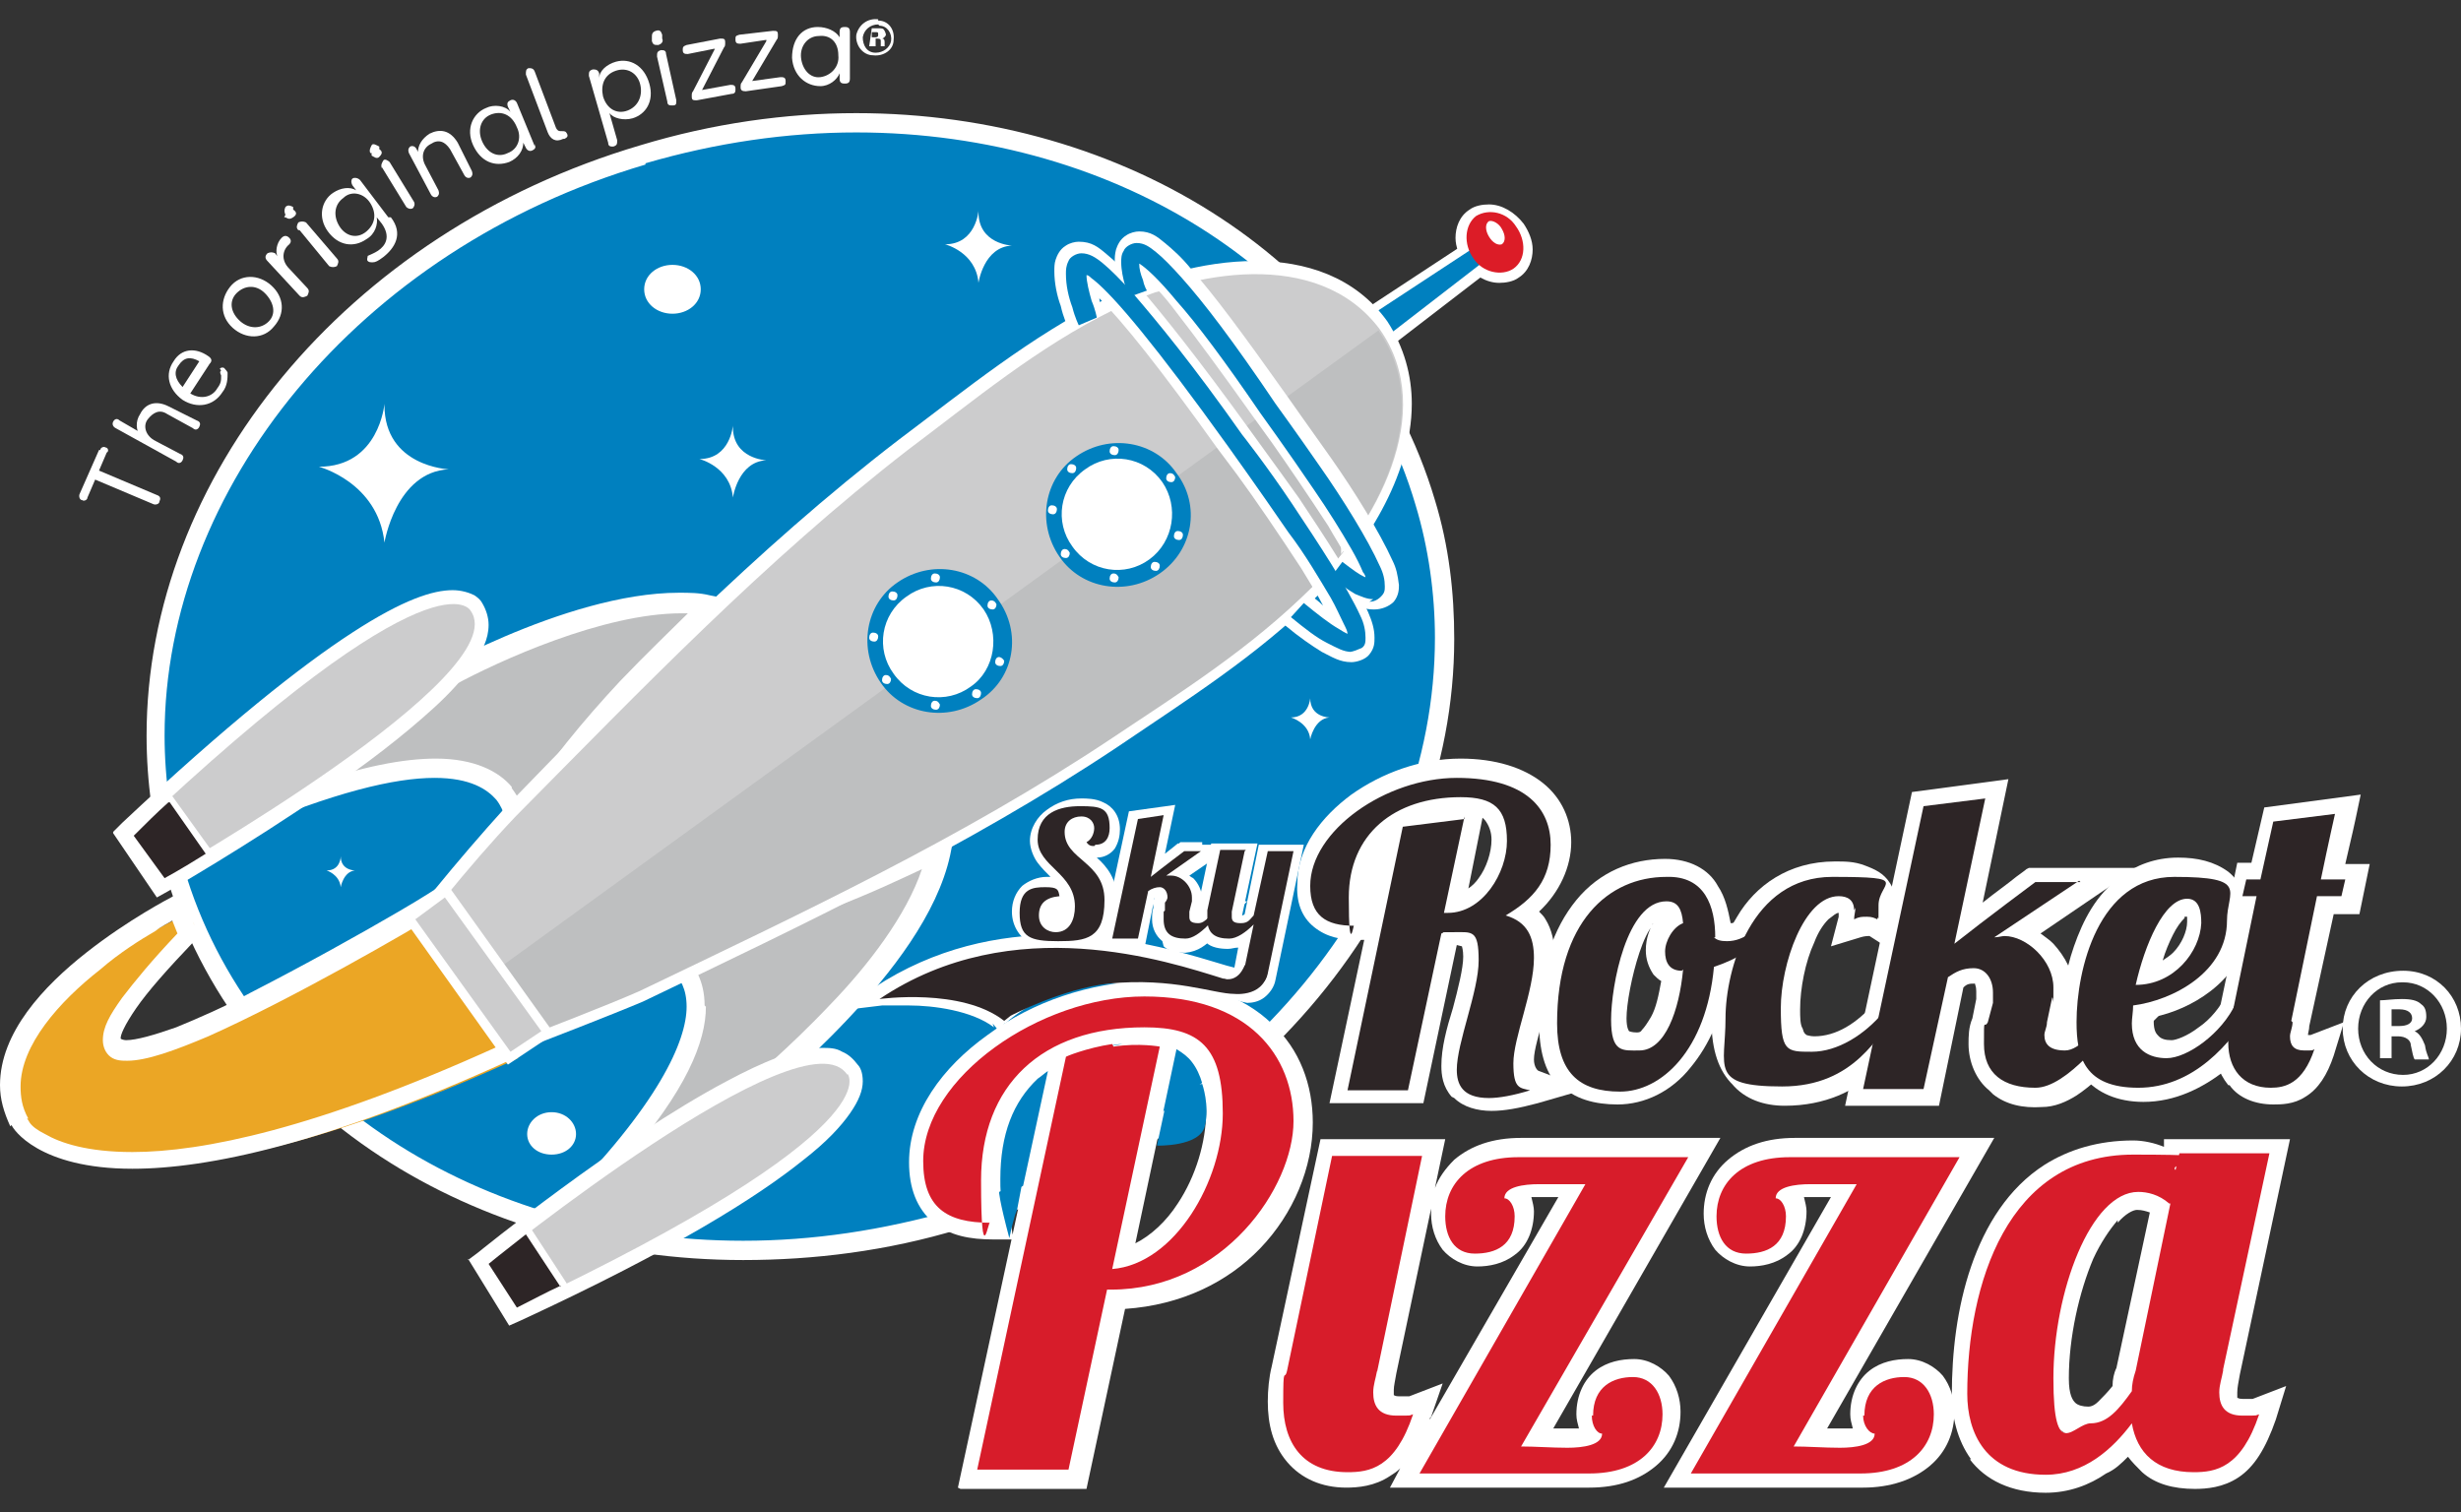 <?xml version="1.0" encoding="UTF-8"?>
<svg id="Capa_1" xmlns="http://www.w3.org/2000/svg" version="1.1" viewBox="0 0 191.4 117.6">
  <rect x="0" y="0" width="191.4" height="117.6" fill="#333333" stroke="none"/>
  <!-- Generator: Adobe Illustrator 29.8.2, SVG Export Plug-In . SVG Version: 2.1.1 Build 3)  -->
  <defs>
    <style>
      .st0 {
        fill: #bebfc0;
      }

      .st1 {
        fill: #2d2526;
      }

      .st2 {
        fill: #dc1c27;
      }

      .st3 {
        fill: #fff;
      }

      .st4 {
        fill: #eba625;
      }

      .st5 {
        fill: #0080bf;
      }

      .st6 {
        fill: #d71c2a;
      }

      .st7 {
        fill: #cccccd;
      }
    </style>
  </defs>
  <g>
    <g>
      <path class="st5" d="M74.5,94.9c-26.9,7.9-54.1-4.2-60.8-27.1C6.9,44.9,23.2,19.9,50,12c26.9-7.9,54.1,4.2,60.9,27.1,6.7,23-9.6,47.9-36.4,55.8"/>
      <path class="st3" d="M12.9,68c-1-3.6-1.5-7.2-1.5-10.8h0c0-20,15.4-39.1,38.4-45.9h0c5.6-1.7,11.3-2.5,16.8-2.5h0c20.9,0,39.5,11.6,45,30.1h0c1.1,3.6,1.5,7.2,1.5,10.8h0c0,20-15.4,39.1-38.5,45.9h0c-5.6,1.7-11.3,2.4-16.8,2.4h0c-20.9,0-39.4-11.5-44.9-30h0ZM50.2,12.8C27.8,19.4,12.8,38.1,12.8,57.2h0c0,3.4.5,7,1.5,10.3h0c5.2,17.7,23.1,29,43.5,29h0c5.4,0,10.8-.8,16.4-2.4h0c22.5-6.6,37.4-25.3,37.4-44.5h0c0-3.4-.5-7-1.5-10.3h0c-5.2-17.7-23.1-29-43.5-29h0c-5.4,0-10.9.8-16.4,2.4h0Z"/>
    </g>
    <g>
      <path class="st3" d="M29.9,31.4s-.4,4.9-5.1,4.9c0,0,4.6,1.2,5.1,5.9,0,0,.9-5.5,5-5.7,0,0-5-.2-5-5"/>
      <path class="st3" d="M76.1,16.4s-.2,2.6-2.6,2.6c0,0,2.4.6,2.6,3,0,0,.4-2.8,2.6-2.9,0,0-2.6-.1-2.6-2.6"/>
      <path class="st3" d="M101.9,54.3s-.1,1.5-1.5,1.5c0,0,1.4.4,1.5,1.7,0,0,.3-1.6,1.5-1.7,0,0-1.5,0-1.5-1.5"/>
      <path class="st3" d="M26.5,66.6s0,1.1-1.1,1.1c0,0,1,.3,1.1,1.3,0,0,.2-1.2,1.1-1.3,0,0-1.1,0-1.1-1.1"/>
      <path class="st3" d="M57,33.1s-.2,2.6-2.6,2.6c0,0,2.4.6,2.6,3,0,0,.4-2.8,2.6-2.9,0,0-2.6-.1-2.6-2.6"/>
      <path class="st3" d="M54.5,22.5c0,1.1-1,1.9-2.2,1.9s-2.2-.8-2.2-1.9,1-1.9,2.2-1.9,2.2.8,2.2,1.9"/>
      <path class="st3" d="M44.8,88.2c0,.9-.8,1.6-1.9,1.6s-1.9-.7-1.9-1.6.8-1.7,1.9-1.7,1.9.8,1.9,1.7"/>
    </g>
    <path class="st3" d="M114,63.4l-1.6,7.5h.3c2.7,0,4.6-3.1,4.6-5.7s-1-3.4-3.6-3.4c-5.2,0-8.7,2.9-8.7,7.8s.4,1.9.4,2.2c-2.2,0-3.4-.8-3.4-3.1,0-4.3,5.9-8.4,11.4-8.4s7.3,2.5,7.3,5.2-1.3,4.2-3.5,5.5c1.7.5,2.2,1.7,2.2,3.3,0,2.6-1.6,6.2-1.6,8.2s.5,1.9,1.3,2.1c-1.3.4-2.4.6-3.2.6-2.1,0-2.5-1.1-2.5-2.2,0-2.1,1.7-6.1,1.7-8.5s-.5-2.2-1.9-2.2-.6,0-1,.1l-2.6,12.2h-4.7l4.4-20.5,4.7-.6Z"/>
    <path class="st3" d="M112.9,85.3c-.7-.8-.8-1.7-.8-2.4h0c0-1.4.4-2.9.9-4.5h0c.4-1.5.8-3.1.8-4h0c0-.5-.1-.8-.1-.8h0c0,0,0,0-.4-.1h0l-2.6,12.3h-7.3l2.7-12.7h-.5c-1.3,0-2.4-.2-3.4-1h0c-1-.8-1.4-2-1.3-3.4h0c0-2.8,1.9-5.2,4.2-6.9h0c2.4-1.7,5.4-2.8,8.5-2.8h0c2.7,0,4.9.7,6.4,1.9h0c1.5,1.2,2.2,2.9,2.2,4.6h0c0,1.9-.9,3.9-2.5,5.4h0c.2.2.4.4.5.6h0c.5.8.7,1.8.7,2.7h0c0,1.6-.4,3.2-.8,4.7h0c-.4,1.5-.8,2.8-.8,3.5h0c0,.6.3.9.4.9h0l3.7,1.4-3.8,1.1c-1.5.4-2.6.6-3.6.6h0c-1.1,0-2.2-.3-2.9-1h0ZM115.7,72.1c.6.8.7,1.6.7,2.4h0c0,1.5-.4,3.1-.9,4.7h0c-.4,1.5-.8,3.1-.8,3.8h0c0,.4,0,.6.1.6h0c0,0,.3.3,1.1.3h0c.3,0,.5,0,.8,0h0c-.1-.4-.2-.9-.2-1.3h0c0-1.3.4-2.7.8-4.2h0c.4-1.5.8-2.9.8-4h0c0-.6-.1-1-.3-1.3h0c-.2-.3-.4-.5-1-.6h0l-1.3-.4c0,.1,0,.2,0,.3h0ZM110.3,65.2l-3.8,18.1h2l2.4-11.1h0l1.6-7.3-2.1.3h0ZM106.3,69.7c0,.5,0,.8,0,1h0q0,0,0,.1h0l1.1-5.2c-.8,1-1.2,2.4-1.2,4h0ZM103.3,68.7c0,.9.2,1.2.4,1.4h0v-.5h0c0-1.4.3-2.7.7-3.8h0c-.7,1-1.1,2-1.1,2.9h0ZM118.6,65.2c0,1.4-.4,2.9-1.3,4.1h0c1.3-1.1,2-2.6,2-3.8h0c0-1-.4-1.9-1.3-2.6h0c.4.7.5,1.5.5,2.2h0ZM114.2,69.1c.3-.2.6-.5.8-.8h0c.6-.8,1-2,1-3h0c0-.6-.2-1.1-.5-1.5h0c0,0-.1-.1-.2-.2h0l-1.1,5.5h0Z"/>
    <path class="st3" d="M133.4,72.9c.2.2.5.3,1,.3,1.5,0,2.2-1.1,3.4-1.6v.7c-.9,1.3-2.6,2.3-4.4,2.9-.6,6.5-4.1,9.7-7.3,9.7s-4.9-1.5-4.9-5.3c0-7.9,4-11.4,8.5-11.4,3-.1,3.8,2.3,3.8,4.7M130.9,75.4c-1,0-1.3-.7-1.3-1.5s.6-1.9,1.4-2.2c0-1.1-.4-1.7-1.3-1.7-3.1,0-4.3,6.6-4.3,9.2s.9,2.4,2.2,2.4c2,0,3.1-3.1,3.4-6.3"/>
    <path class="st3" d="M121.2,84.5c-1.1-1.2-1.5-2.9-1.5-5h0c0-4.2,1.1-7.3,2.9-9.5h0c1.8-2.2,4.3-3.2,6.9-3.2h0c1.9,0,3.4.8,4.1,2.1h0c.6.9.8,1.9,1,2.9h0c.3,0,.4-.1.8-.4h0c.4-.3,1-.8,1.8-1.1h0l1.5-.6.5,2.8-.4.4c-1.1,1.3-2.6,2.4-4.4,3h0c-.4,3.1-1.5,5.4-2.9,7.1h0c-1.5,1.9-3.6,2.9-5.7,2.9h0c-1.7,0-3.4-.4-4.5-1.6h0ZM124.6,71.7c-1.3,1.5-2.2,4.1-2.2,7.8h0c0,1.8.4,2.7.8,3.2h0c.4.4,1.3.8,2.8.8h0c.6,0,1.3-.2,2-.6h0c-.2,0-.3,0-.5,0h0c-.8,0-1.7-.1-2.5-.9h0c-.8-.7-1-1.7-1-2.9h0c0-1.1.2-2.7.6-4.3h0c.4-1.7,1-3.3,2-4.6h0c.1-.1.2-.3.3-.4h0c-.8.3-1.7.9-2.4,1.7h0ZM128.6,71.9c-.4.4-.8,1.3-1.1,2.2h0c-.6,1.8-1,4-1,5.1h0c0,.8.2,1,.2,1h0s.2.1.6.1h0c.1,0,.3,0,.4-.2h0c.2-.2.4-.5.7-1h0c.4-.7.6-1.7.8-2.8h0c-.2-.1-.4-.3-.6-.5h0c-.4-.6-.6-1.2-.6-1.9h0c0-.9.3-1.8.8-2.4h0c0,0-.1.2-.3.4h0ZM130.9,75.4v-1.3h1.1c0,0,.5-.2.5-.2,0,0-.1,0-.1-.1h0l.9-.9h1.3c0,0-1.3,0-1.3,0l-.9.9-.4-.4v-.7h0l-.6.3c-.2,0-.6.6-.6,1h0q0,.1,0,.1h0v1.3h0Z"/>
    <path class="st3" d="M144.3,70.7c0-.8-.5-1.1-1.2-1.1-2.7,0-4.5,5.2-4.5,8.7s.4,3.4,2.4,3.4,4.1-1.3,5.6-3h1.1c-1.5,1.7-3.3,5.8-9,5.8s-4.4-1.5-4.4-5.3,2-11,8.3-11,3.6.4,3.6,2.2,0,.6-.2,1.1c-.2-.1-.4-.2-.8-.2s-.6,0-1,.2c.1-.4.2-.7.2-1"/>
    <path class="st3" d="M134.6,84.2c-1.1-1.2-1.5-2.9-1.5-5h0c0-2.6.5-5.5,2-7.9h0c1.4-2.4,4-4.3,7.6-4.3h0c.8,0,1.5,0,2.3.3h0c.8.3,1.5.6,2,1.4h0c.3.5.5,1.1.5,1.9h0c0,.4,0,1-.2,1.5h0l-.5,1.6-1.4-.9h-.1c0,0-.3,0-.6.1h0l-2.3.7.6-2.3c0-.1,0-.3,0-.3h0c-.2,0-.4.2-.8.5h0c-.4.4-.8,1-1.1,1.8h0c-.7,1.5-1.1,3.6-1.1,5.2h0c0,.6,0,1.2.2,1.5h0c.1.4.2.4.3.5h0c0,0,.3.1.6.1h0c1.7,0,3.3-1,4.7-2.6h0l.4-.4h4.6l-1.9,2.2c-.6.7-1.5,2.2-3.1,3.6h0c-1.5,1.4-3.8,2.6-7,2.6h0c-1.6,0-3.1-.5-4.1-1.7h0ZM137.3,72.7c-1.1,1.9-1.6,4.4-1.6,6.6h0c0,1.7.4,2.7.9,3.2h0c.4.5,1.1.8,2.2.8h0c.6,0,1.2,0,1.7-.1h0c-.4,0-.9-.2-1.3-.4h0c-.6-.3-1-.8-1.2-1.3h0c-.5-1-.6-2-.6-3.1h0c0-1.5.3-3.1.8-4.7h0c.4-1.3,1-2.4,1.7-3.4h0c-1.1.6-2,1.5-2.6,2.5h0Z"/>
    <path class="st3" d="M161.8,68.4l-6.6,4.4c.3,0,.6-.1.8-.1,1.7,0,3.8,1.9,3.8,4s0,.6-.1.8l-.4,1.9c0,.4-.1.7-.1,1,0,.7.4,1.2,1.6,1.2s2.4-1.8,3.7-2.8h1.1c-1.5,1.5-4.6,5.8-7.1,5.8s-4-1.1-4-3.4,0-1.1.3-1.7l.4-1.5c0-.3,0-.6,0-.8,0-1.1-.6-1.9-1.5-1.9s-1.4.3-2,.7l-1.9,8.7h-4.7l4.7-22,4.8-.6-2.4,11.3c2.4-1.9,6.3-4.8,6.3-4.8h3.4q0,0,0,0Z"/>
    <path class="st3" d="M154.7,84.8c-1-.8-1.6-2.2-1.6-3.6h0c0-.6,0-1.3.3-2h0l.3-1.5c0-.2,0-.4,0-.6h0c0-.4-.1-.5-.1-.6h0c-.4,0-.6,0-.9.3h0l-1.9,9.2h-7.3l5.2-24.4,7.5-1-2,9.6c1-.8,2-1.5,2.6-2h0c.4-.3.7-.5.8-.6h0c0,0,0,0,.2-.1h0c0,0,0,0,.3,0h3.8v1.3-1.3h4.3l-7.5,5.1c.4.3.7.5,1,.8h0c.9,1,1.6,2.2,1.6,3.7h0c0,.4,0,.8-.1,1.1h0l-.4,1.9h0c0,.2-.1.4-.1.6h.3s0,0,.3-.1h0c.2-.1.4-.3.7-.6h0c.6-.5,1.1-1.3,2-1.9h0l.4-.3h4.7l-2.2,2.2c-.5.4-1.3,1.5-2.2,2.4h0c-1,1-2,2-3.2,2.8h0c-.8.5-1.7.9-2.7.9h0c-1.5.1-2.8-.2-3.8-1h0ZM159.7,82.8c-.4,0-.7-.3-1-.5h0c-.6-.5-.8-1.3-.8-1.9h0c0-.5,0-1,.2-1.3h0l.4-1.9c0-.1,0-.3,0-.5h0c0-.6-.3-1.3-.8-1.9h0c-.5-.5-1.2-.8-1.6-.8h0c-.2,0-.3,0-.6,0h-.6c.3.3.5.5.7.8h0c.5.6.7,1.4.7,2.2h0c0,.4,0,.8-.1,1.1h0l-.4,1.5h0c-.1.5-.2,1-.2,1.4h0c0,.9.3,1.3.6,1.6h0c.4.3,1.1.6,2.1.6h0c.3,0,.8,0,1.3-.4h0ZM150.8,63.8l-4.1,19.5h2l1.4-6.7h0l.3-1.3-1.5.3,1.7-1.1,2.4-11-2,.3h0Z"/>
    <path class="st3" d="M168.6,82.3c1.6,0,4.3-1.9,5.4-4.3h1.5c-1.9,3.3-4.9,6.6-9.1,6.6s-4.8-2.4-4.8-5.1c0-4.1,1.7-11.3,7.6-11.3s4.1,1.1,4.1,3.4c0,4-4.2,6.2-7.3,6.6,0,.5-.1,1-.1,1.4,0,2.1,1.4,2.7,2.7,2.7M170.3,69.9c-1.8,0-3.3,3.6-4,6.7,3,0,5-2.6,5.1-4.8,0-.8-.2-1.9-1.1-1.9"/>
    <path class="st3" d="M161.8,83.9c-1-1.2-1.5-2.8-1.5-4.5h0c0-1.7.3-3.8,1-5.8h0c.7-2,1.7-4,3.6-5.4h0c1.2-.9,2.7-1.5,4.5-1.5h0c1.5,0,2.8.3,3.9,1.1h0c1,.8,1.6,2.2,1.6,3.6h0c0,2.5-1.3,4.4-3,5.7h0c-1.3,1-2.9,1.7-4.4,2h0v.3h0c0,.8.2,1,.4,1.2h0c.2.2.5.3,1,.3h0v2-2c.3,0,1.2-.3,2.1-1h0c.9-.6,1.7-1.6,2.2-2.6h0l.4-.8h4.5l-1.1,1.9c-1,1.8-2.3,3.6-4,4.9h0c-1.7,1.3-3.8,2.4-6.3,2.4h0c-2,0-3.6-.7-4.6-1.9h0ZM166.3,70.4c-.8.6-1.5,1.5-2,2.5h0c-1,2-1.5,4.7-1.5,6.6h0c0,1.1.3,2.1.9,2.7h0c.6.6,1.3,1.1,2.6,1.1h.6c-.3-.1-.6-.3-1-.6h0c-.8-.7-1.3-1.9-1.3-3.2h0c0-.4,0-1,.1-1.5h0c0,0,0,0,0,0l.2-.9h0v-.6c.4-1.2.8-2.5,1.3-3.6h0c.5-1.1,1.1-2.2,1.9-3h0c-.6,0-1.1.3-1.7.6h0ZM169.9,71.4c-.3.3-.6.7-.9,1.3h0c-.3.6-.6,1.3-.8,2h0c.3-.2.6-.4.8-.6h0c.7-.7,1.1-1.7,1.1-2.4h0v-.4h0c0,0-.1,0-.2,0h0ZM170.3,69.9v1-1.3.3h0Z"/>
    <path class="st3" d="M178.4,79.4c-.1.4-.2.8-.2,1.1,0,.7.3,1.1,1.1,1.1s.6,0,.8,0c-.9,2.7-2.3,2.9-3.4,2.9-2.2,0-3.3-1.5-3.3-3.5s0-1.1.2-1.7l2-9.7h-1.1l.3-1.3h1.1l1-4.5,4.8-.6s-.5,2.2-1.1,5.1h1.9l-.3,1.3h-1.9l-2,9.7Z"/>
    <path class="st3" d="M173.3,84.4c-.8-1-1.1-2.1-1.1-3.3h0c0-.6,0-1.3.3-2h0l1.7-8.1h-1l.8-3.9h1.1l1-4.3,7.5-1-.4,1.9s-.3,1.4-.8,3.5h1.9l-.8,3.9h-2l-1.9,8.7h0c0,.3-.1.5-.1.7h.2l2.6-1-.8,2.6c-.5,1.5-1.2,2.6-2.2,3.2h0c-.9.6-1.9.6-2.5.6h0c-1.4,0-2.7-.5-3.4-1.5h0ZM177.4,68.4l-2.4,11.3c-.1.5-.2,1-.1,1.4h0c0,.8.2,1.3.4,1.7h0c.3.3.6.5,1.5.5h0c.5,0,.8,0,1.1-.3h0c0,0,.2-.1.3-.3h0c-.3-.1-.5-.3-.7-.5h0c-.4-.6-.5-1.1-.5-1.7h0c0-.5,0-1,.2-1.4h0l2-9.4h0l.3-1.6c.3-1.3.5-2.4.7-3.3h0l-2,.3-.7,3.3h0Z"/>
    <path class="st3" d="M85.2,65.7c-.2,0-.4,0-.6-.3.4-.2.6-.7.6-1.1s-.3-.9-1-.9-1.3.4-1.3,1.2c0,2.2,3.1,2.3,3.1,5.3s-1.4,3.2-3.6,3.2-3-.3-3-2.2,1-2,2-2,1,.2,1.1.7c-1.1.1-1.6.6-1.6,1.5s.7,1.3,1.3,1.3c1.1,0,1.5-1,1.5-2,0-2.6-2.9-3.1-2.9-5.2s1.7-2.6,3.3-2.6,2.3.1,2.3,1.7-.4,1.3-1.1,1.3"/>
    <path class="st3" d="M82.4,73.8c-.6,0-1.5,0-2.2-.4h0c-.8-.4-1.5-1.3-1.5-2.5h0c0-.8.3-1.5.8-2h0c.5-.4,1.2-.7,1.9-.7h.3c-.3-.3-.7-.7-1-1.1h0c-.3-.4-.6-1.1-.6-1.7h0c0-1,.6-1.9,1.3-2.4h0c.8-.6,1.7-.9,2.7-.9h0c.4,0,1.1,0,1.7.3h0c.7.3,1.3,1,1.3,2.1h0c0,.5-.1,1-.4,1.5h0c-.3.4-.8.7-1.4.7h0v-.6.6h0c.8.7,1.6,1.7,1.6,3.4h0c0,1.1-.4,2.2-1.2,2.9h0c-1,.7-2.1,1-3.3,1h0ZM81.6,65.3c0,.3.1.6.3.8h0c.2.3.6.6,1,1h0c.8.7,1.7,1.7,1.7,3.3h0c0,.4,0,1-.3,1.4h0c.1,0,.2-.1.3-.2h0c.4-.4.7-1,.7-1.7h0c0-1-.3-1.4-.8-1.9h0c-.4-.5-1.1-.9-1.7-1.6h0c-.4-.4-.6-1.1-.6-1.8h0c0-.1,0-.3,0-.4h0c-.6.3-.8.7-.8,1.1h0ZM82.6,70.3c-.4,0-.7.1-.8.3h0c0,0-.1.2-.1.5h0c0,.3,0,.3.2.4h0c0,0,.3.1.4.1h0c.3,0,.4,0,.5-.3h0c.1-.2.3-.5.2-1h0c0-.1-.4-.1-.4-.1h0ZM80.1,70.8v.2h0c0-.3,0-.6.1-.8h0c-.1.2-.1.4-.1.6h0ZM81.7,69.7h0ZM83.8,64.3c0,0-.1.1-.1.3h0c0,.2,0,.4.1.5h0l.4-.3c0,0,.3-.3.3-.5h0c0-.1,0-.2-.2-.2h0c-.3,0-.4,0-.4.1h0Z"/>
    <path class="st3" d="M93.5,66.2l-2.7,1.9c.1,0,.3,0,.4,0,.8,0,1.6.8,1.6,1.7s0,.3,0,.3l-.2.8c0,.1,0,.3,0,.4,0,.3.1.5.7.5s1-.8,1.6-1.2h.4c-.6.6-1.9,2.4-3,2.4s-1.7-.4-1.7-1.5,0-.4,0-.7v-.6c.1-.1.2-.3.2-.4,0-.5-.3-.8-.6-.8s-.6.1-.9.3l-.8,3.7h-2l2-9.3,2-.3-1,4.8c1-.8,2.6-2,2.6-2h1.5q0,0,0,0Z"/>
    <path class="st3" d="M90.4,73.2c-.5-.4-.8-1-.8-1.7h0c0-.3,0-.6.1-.9h0v-.6c.1,0,.1-.1.1-.2h0c0,0,0,0,0,0h0l-.8,4h-3.5l2.3-10.7,3.6-.5-.8,3.8c.5-.4.9-.7,1-.8h.1q0,0,.1-.1h1.7v.8-.6h2.5l-3.5,2.4c0,0,.1.1.3.2h0c.4.4.7,1,.7,1.7h0c0,.2,0,.3,0,.5h0l-.2.7c0,0,0,0,.1-.1h0l.8-.8h0l.2-.2h2.6l-1.3,1.3c-.3.3-.8.9-1.3,1.5h0c-.6.6-1.2,1.1-2.2,1.2h0c-.6,0-1.3-.1-1.7-.5h0ZM92.1,72.2h0c-.3-.3-.4-.8-.4-1h0c0-.3,0-.4,0-.6h0l.2-.8v-.2h0c0-.2-.1-.4-.3-.6h0c-.2-.2-.4-.3-.5-.3h0c.3.3.3.7.3,1.1h0c0,.2,0,.3,0,.5h0v.6c-.2.2-.2.4-.2.5h0c0,.3,0,.4.2.5h0c0,.1.3.3.8.3h0ZM87.4,72.2h.4l.4-2.1h0l.2-.8h-.4c0,0-.6,2.9-.6,2.9h0ZM89.1,64.4l-1,4.5.5-.3.9-4.3h-.4Z"/>
    <path class="st3" d="M96.9,66.2l-1,4.7c0,.1,0,.3,0,.4,0,.3.1.5.7.5s.7-.3,1-.6l1.1-5h2l-2,9.5c-.4,2-3.4.9-2,.5l.9-4.3c-.6.6-1.3,1.1-1.9,1.1-1.1,0-1.7-.4-1.7-1.5s0-.4,0-.7l1-4.7s2,0,2,0Z"/>
    <path class="st3" d="M95.8,77.2c-.1-.1-.3-.3-.3-.7h0c0-.3.2-.6.4-.7h0s0,0,0,0h0l.4-2.1c-.3,0-.5.1-.8.1h0c-.6,0-1.3-.1-1.7-.5h0c-.5-.4-.7-1-.7-1.7h0c0-.3,0-.6,0-.8h0l1.1-5.2h2.6v.8-.8h1l-1.2,5.6h0c0,0,.1,0,.2-.1h0l1.1-5.4h3.5l-2.2,10.5c-.1.6-.5,1.1-.9,1.4h0c-.4.3-.9.4-1.3.4h0c-.5-.1-1-.2-1.3-.6h0ZM97.3,76.1c.1,0,.2,0,.3-.1h0c.1,0,.2-.2.3-.4h0l1.9-8.6h-.4l-.8,4-1.1,5.2h0ZM95.6,72.2h0c-.3-.3-.4-.8-.4-1h0c0-.3,0-.4,0-.6h0l.8-3.7h-.4l-.8,4c0,.3,0,.4,0,.6h0c0,.4,0,.4.2.6h0c0,0,.3.2.8.2h0Z"/>
    <path class="st3" d="M77.7,79.3s3-3,8.1-3.4,8.6,1.3,10.1,1.3c0,0,2.6.3,2.6-2.1s0-.4,0-.6c0,0-.5-.6-.9.7-.2.8-.9,1.3-2.6.8-4.2-1.3-16.3-5.4-26.7,1.6.1,0,6.1-.8,9.4,1.7"/>
    <path class="st3" d="M77.3,79.9c-1.7-1.3-4.7-1.7-6.6-1.7h0c-.6,0-1.1,0-1.5,0h0c-.4,0-.6,0-.6,0h0l-3.3.4,2.7-1.8c4.7-3.1,9.7-4.1,14.2-4.1h0c5.8,0,10.8,1.7,13.2,2.4h0c.4.1.7.2.9.2h0c.3,0,.4,0,.4-.1h0c0,0,.1-.1.2-.4h0c.1-.4.3-.7.4-1h0c.2-.3.6-.4.9-.4h0c.6,0,.8.4.9.4h.1c0,.1,0,.3,0,.3,0,.3,0,.5,0,.8h0c0,1.3-.6,2.1-1.3,2.5h0c-.7.4-1.4.4-1.8.4h-.3c-1,0-2-.4-3.4-.7h0c-1.4-.3-3.1-.6-5.2-.6h0c-.4,0-1,0-1.5,0h0c-4.2.3-7,2.6-7.5,3.1h-.1c0,.1-.4.6-.4.6l-.5-.6h0ZM77.7,79.3l.4-.6-.4.6h0ZM77.7,78.4c1.1-.9,3.9-2.9,8.1-3.2h0c.5,0,1.1,0,1.5,0h0c.8,0,1.6,0,2.3.1h0c-2.2-.5-4.7-.9-7.5-.9h0c-3.4,0-7.1.6-10.8,2.4h0c2,.1,4.4.4,6.3,1.7h0Z"/>
    <path class="st3" d="M90,82.2l-3.5,16.4c4.9-.4,8.6-6.9,8.6-12.1s-1.8-6.7-6.1-6.7c-8,0-12.7,4.5-12.7,11.9s.6,2.9.7,3.3c-3.4,0-5.2-1.2-5.2-4.8,0-6.5,9.1-12.8,17.2-12.8s11.6,4.6,11.6,9.7-5.4,13.1-14.2,13.1h-.4l-3,14h-7.1l6.7-31.3,7.3-.9Z"/>
    <path class="st3" d="M74.5,115.7l7-32.4c-.3.2-.5.4-.8.6h0c-1.9,1.8-2.9,4.3-2.9,7.8h0c0,.8,0,1.4.2,1.7h0c0,.3.1.4.3.7h0c0,.1.2.4.3.8h0l.2,1.5h-1.5c-1.9,0-3.4-.3-4.7-1.3h0c-1.3-1.1-1.9-2.7-1.9-4.7h0c0-3.9,2.6-7.4,6.1-9.9h0c3.5-2.6,8-4.1,12.4-4.2h0c4.3,0,7.5,1.2,9.7,3.3h0c2.2,2,3.2,4.8,3.2,7.7h0c0,3.5-1.5,7.1-4.1,9.8h0c-2.5,2.6-6.1,4.4-10.5,4.7h0l-3,14h-9.8q0,0,0,0ZM83.8,84.4l-6.1,28.7h4.4l3-14h0l3.3-15.4-4.5.7h0ZM94.8,81c1.2,1.5,1.7,3.5,1.7,5.6h0c0,2.9-1,6.1-2.7,8.6h0c-.9,1.3-2,2.6-3.3,3.4h0c2.2-.6,4-1.8,5.4-3.3h0c2.2-2.3,3.4-5.2,3.4-8h0c0-2.2-.8-4.3-2.4-5.8h0c-1-1-2.4-1.7-4.3-2.2h0c1,.4,1.7,1,2.2,1.7h0ZM88.3,96.7c1.2-.6,2.4-1.7,3.3-3.1h0c1.4-2.1,2.2-4.8,2.2-7.1h0c0-1.6-.4-3-1.1-3.9h0c-.3-.4-.7-.7-1.2-1h0l-3.2,15.1h0ZM78.1,82.6c-3.1,2.2-5,5.2-5,7.8h0c0,1.5.4,2.3.9,2.7h0c.3.3.6.4,1.2.6h0c0-.5-.1-1.1-.1-1.9h0c0-4,1.3-7.3,3.7-9.6h0c-.3.1-.5.3-.7.4h0ZM86.1,81.4l1.2-.2c-.4,0-.8.1-1.2.2h0Z"/>
    <path class="st3" d="M107.2,106.6c-.1.6-.3,1.1-.3,1.7,0,1,.4,1.9,1.8,1.9s.9,0,1.3-.1c-1.4,4.2-3.4,4.5-5.1,4.5-3.5,0-5-2.3-5-5.4s.1-1.6.3-2.4l3.5-16.7h7l-3.5,16.7ZM123.9,110c0-2.3,1.6-3,3.1-3s2.3,1.3,2.3,2.9c0,2.5-1.8,4.6-5.7,4.6h-13.2l12.9-22.5c-1.1,0-2.4-.1-3.6-.1s-2.7.2-2.7,1.1c.4,0,.8.6.8,1.4,0,2.3-1.5,2.9-3.1,2.9s-2.3-1.3-2.3-2.9c0-2.5,1.8-4.6,5.7-4.6h13.2l-13,22.5c1.1,0,2.4.1,3.6.1s2.7-.2,2.7-1.1c-.4,0-.8-.4-.8-1.3"/>
    <path class="st3" d="M100.1,113.7c-1.1-1.3-1.5-2.9-1.5-4.7h0c0-.9.1-1.9.3-2.7h0l3.8-17.7h9.7l-.8,3.8c.3-.8.8-1.5,1.5-2.2h0c1.3-1.1,3-1.7,5.2-1.7h15.5l-13,22.6h2c-.1-.4-.2-.7-.2-1.1h0c0-1.5.6-2.7,1.5-3.4h0c.9-.7,2-.9,3-.9h0c1.1,0,2.1.6,2.7,1.3h0c.6.8.9,1.8.9,2.8h0c0,1.6-.6,3.1-1.9,4.2h0c-1.3,1.1-3,1.7-5.2,1.7h-15.5l.8-1.5c-.3.3-.5.4-.8.6h0c-1.2.8-2.5.9-3.4.9h0c-1.9,0-3.5-.7-4.6-2h0ZM112.7,113.1h3.9l12.6-22h-3.9l-12.6,22h0ZM101.5,106.8h0c-.2.8-.3,1.5-.3,2.2h0c0,1.3.3,2.4.9,3h0c.6.6,1.3,1.1,2.8,1.1h0c.8,0,1.3,0,1.9-.4h0c.3-.3.8-.6,1.1-1.3h0c-.6-.1-1.3-.4-1.7-1h0c-.6-.7-.6-1.5-.7-2.1h0c0-.7.1-1.3.3-2h0l3.2-15.1h-4.3l-3.3,15.6h0ZM126.2,110v1.3c0,.5-.2,1.1-.6,1.5h0c.7-.1,1.3-.4,1.6-.8h0c.6-.6,1-1.3,1-2.2h0c0-.5-.2-1-.4-1.2h0c-.2-.3-.4-.3-.6-.3h0c-.6,0-1.1.1-1.3.4h0c-.3.2-.4.4-.4,1.3h0c0,0,.9,0,.9,0h0q0,0,0,0ZM111.2,110.3q0,0,0,.1h0l10-17.3h-2.1c.1.4.2.8.2,1.1h0c0,1.4-.5,2.7-1.5,3.4h0c-.9.7-2,.9-2.9.9h0c-1.1,0-2.1-.6-2.7-1.3h0c-.6-.8-.9-1.8-.9-2.8h0v-.4h0l-2.7,12.8h0c-.1.6-.2,1-.2,1.3h0c0,.2,0,.3,0,.4h0c0,0,.1.1.4.1h0c.3,0,.8,0,.8,0h0l2.6-1-.9,2.6h0ZM114.8,92.2c-.6.6-1,1.3-1,2.2h0c0,.5.2,1,.4,1.2h0c.2.3.4.3.6.3h0c.6,0,1.1-.1,1.3-.3h0c.2-.2.4-.4.4-1.3h0c0-.1-.8-.1-.8-.1v-1.3c0-.5.2-1.1.6-1.5h0c-.8.2-1.3.4-1.7.8h0Z"/>
    <path class="st3" d="M145.1,110c0-2.3,1.6-3,3.1-3s2.3,1.3,2.3,2.9c0,2.5-1.8,4.6-5.7,4.6h-13.2l12.9-22.5c-1.1,0-2.4-.1-3.6-.1s-2.7.2-2.7,1.1c.4,0,.8.6.8,1.4,0,2.3-1.5,2.9-3.1,2.9s-2.3-1.3-2.3-2.9c0-2.5,1.8-4.6,5.7-4.6h13.2l-12.9,22.5c1.1,0,2.4.1,3.6.1s2.7-.2,2.7-1.1c-.4,0-.8-.4-.8-1.3"/>
    <path class="st3" d="M144.9,115.7h-15.5l13-22.6h-2.1c.1.4.2.8.2,1.1h0c0,1.4-.5,2.7-1.5,3.4h0c-.9.7-2,.9-2.9.9h0c-1.1,0-2.1-.6-2.7-1.3h0c-.6-.8-.9-1.8-.9-2.8h0c0-1.6.6-3.1,1.9-4.2h0c1.3-1.1,3-1.7,5.2-1.7h15.5l-13,22.6h2c-.1-.4-.2-.7-.2-1.1h0c0-1.5.6-2.7,1.5-3.4h0c.9-.7,2-.9,3-.9h0c1.1,0,2.1.6,2.7,1.3h0c.6.8.9,1.8.9,2.8h0c0,1.6-.6,3.1-1.9,4.2h0c-1.3,1.1-3.1,1.7-5.2,1.7h0ZM133.9,113.1h3.9l12.6-22h-3.9l-12.6,22h0ZM147.3,110v1.3c0,.5-.2,1.1-.6,1.5h0c.7-.1,1.2-.4,1.6-.8h0c.6-.6,1-1.3,1-2.2h0c0-.5-.2-1-.4-1.2h0c-.2-.3-.4-.3-.6-.3h0c-.6,0-1.1.1-1.3.4h0c-.3.2-.4.4-.4,1.3h0c0,0,.9,0,.9,0h0q0,0,0,0ZM135.9,92.2c-.6.6-1,1.3-1,2.2h0c0,.5.2,1,.4,1.2h0c.2.3.4.3.6.3h0c.6,0,1.1-.1,1.3-.3h0c.2-.2.4-.4.4-1.3h0c0-.1-.8-.1-.8-.1v-1.3c0-.5.2-1.1.6-1.5h0c-.8.2-1.3.4-1.7.8h0Z"/>
    <path class="st3" d="M173,106.6c-.1.6-.3,1.1-.3,1.7,0,1,.4,1.9,1.8,1.9s.9,0,1.3-.1c-1.4,4.2-3.4,4.5-5.1,4.5-2.9,0-4.4-1.5-4.8-3.7-1.5,2-3.7,4-6.7,4-4.7,0-6.1-3.3-6.1-6.3,0-8.4,3.1-18.6,12.9-18.6s2.4.5,3.3,1.2l.3-1.3h7l-3.6,16.7ZM168.7,93.6c-.8-.7-1.7-.9-2.4-.9-3.7,0-6.6,7.8-6.6,14.5s1.6,3.5,2.9,3.5,2.2-1.1,3.2-2.5c0-.5.1-1,.3-1.6l2.7-13Z"/>
    <path class="st3" d="M153.3,113.5c-1.1-1.5-1.5-3.4-1.5-5h0c0-3.3.4-6.8,1.5-10h0c1.1-3.2,2.9-6.1,5.7-7.9h0c1.9-1.2,4.2-1.9,6.9-1.9h0c.8,0,1.7.2,2.4.5h0v-.6h9.8l-3.9,18.3h0c-.1.6-.2,1-.2,1.4h0c0,.2,0,.3,0,.4h0c0,0,.1.1.4.1h0c.3,0,.8,0,.8,0h0l2.6-1-.8,2.6c-.8,2.3-1.7,3.7-2.9,4.5h0c-1.2.8-2.5.9-3.4.9h0c-1.7,0-3.1-.4-4.1-1.3h0c-.4-.4-.8-.8-1.1-1.2h0c-.5.5-1,1-1.7,1.3h0c-1.3.9-2.9,1.5-4.7,1.5h0c-2.7,0-4.7-1-5.9-2.6h0ZM166,91.2c-2.2,0-4,.6-5.4,1.5h0c-1.5,1-2.6,2.3-3.5,4h0c-1.9,3.3-2.6,7.7-2.6,11.8h0c0,1.3.3,2.6,1,3.4h0c.7.8,1.7,1.5,3.8,1.5h0c1.2,0,2.2-.4,3.2-1h0c.2-.1.4-.3.6-.4h-.4c-.8,0-1.9-.2-2.7-1h0c-.9-.8-1.4-2.1-1.4-3.8h0c0-2.7.4-5.4,1.2-7.9h0c.8-2.5,1.8-4.7,3.2-6.2h0c1-1,2.1-1.7,3.6-1.7h0c.2,0,.4,0,.6,0h0c-.4-.1-.8-.2-1.1-.2h0ZM167.1,110.4c.2.9.6,1.5,1.1,2h0c.5.4,1.3.7,2.5.7h0c.8,0,1.3,0,1.9-.4h0c.3-.3.8-.6,1.1-1.3h0c-.6-.1-1.3-.4-1.7-1h0c-.6-.7-.6-1.5-.7-2.1h0c0-.7.1-1.3.3-2h0l3.2-15.1h-4.3l-.4,1.9h0c0,0-2.9,13.9-2.9,13.9h0c-.1.4-.2.9-.2,1.2h0v.4l-.3.3h0l.4,1.5h0ZM164.7,94.9c-.6.7-1.3,1.7-1.9,3h0c-1.1,2.6-1.9,6.1-1.9,9.3h0c0,1.3.3,1.7.5,1.9h0c.2.2.6.3,1,.3h0c.1,0,.4,0,.8-.4h0c.3-.3.7-.7,1.1-1.2h0c0-.5.1-1,.3-1.4h0l2.6-12.1c-.3-.1-.6-.2-1-.2h0c-.3,0-.9.3-1.5,1h0ZM168.7,93.6l.6-.6-.6.6h0Z"/>
    <path class="st3" d="M105.5,72.2s4-2.9,2.2-8.5c0,0-5.1.8-2.2,8.5"/>
    <path class="st3" d="M83.5,65.4s-1.8-3,1.2-2c0,0,1.4,1.4-1.2,2"/>
    <path class="st3" d="M84.6,73.1l1.5-1.1v1.7s-1.5,0-1.5-.5"/>
    <path class="st3" d="M85.1,74.9c-.3,0-.7-.1-1.1-.5h0c-.3-.3-.6-.8-.6-1.3h0v-.6l4.1-3.2v5.6h-1.3c0,0-.1,0-.3,0h0c-.2,0-.4,0-.8,0h0Z"/>
    <path class="st3" d="M83,70.2s-2.9-.5-1.5,2c0,0,2.4,0,1.5-2"/>
    <path class="st3" d="M80.4,72.9c-.3-.6-.6-1.2-.6-1.9h0c0-.4.1-.8.3-1.2h0c.3-.3.6-.6.8-.7h0c.6-.3,1.1-.3,1.5-.3h0c.4,0,.7,0,.8,0h0l-.3,1.3-1.1.6,1.1-.6.3-1.3h.6c0,.1.3.7.3.7.3.4.4,1,.4,1.4h0c0,.6-.3,1.2-.6,1.6h0c-.4.4-.8.6-1.1.7h0c-.6.3-1.1.3-1.3.3h-.8l-.3-.6h0Z"/>
    <path class="st3" d="M94.9,75.4s-.1,1.1-1.2,1.1c0,0,1.1.3,1.2,1.3,0,0,.2-1.3,1.1-1.3,0,0-1.1,0-1.1-1.1"/>
    <path class="st3" d="M95.1,76s1,.4,1.6-.8c.6-1.3.7,2.6-1.6.8"/>
    <path class="st3" d="M96.2,76.8c-.4,0-.8-.2-1.3-.6h0l.3-.3-.3.3-1.8-1.4,2.1.7h.3c.3,0,.6,0,.9-.7h0c.1-.2.1-.4.6-.4h0c.1,0,.3,0,.3.1h0c0,0,0,.1.1.2h0c0,.1,0,.3,0,.4h0c0,.3,0,.6-.3,1h0c-.2.4-.6.8-1,.8h0Z"/>
    <path class="st1" d="M113.9,63.5l-1.6,7.5h.3c2.7,0,4.6-3.1,4.6-5.6s-1-3.4-3.6-3.4c-5.2,0-8.7,2.9-8.7,7.8s.4,1.9.4,2.2c-2.2,0-3.4-.8-3.4-3.1,0-4.3,5.9-8.4,11.4-8.4s7.3,2.5,7.3,5.2-1.3,4.2-3.5,5.5c1.7.5,2.2,1.7,2.2,3.3,0,2.6-1.6,6.2-1.6,8.2s.5,1.9,1.3,2.1c-1.3.4-2.4.6-3.2.6-2.1,0-2.5-1.1-2.5-2.2,0-2.1,1.7-6.1,1.7-8.5s-.5-2.2-1.9-2.2-.6,0-1,.1l-2.6,12.2h-4.7l4.3-20.5,4.8-.6Z"/>
    <path class="st1" d="M133.3,72.9c.2.2.5.3,1,.3,1.5,0,2.2-1.1,3.4-1.6v.7c-.9,1.3-2.6,2.3-4.4,2.9-.6,6.5-4.1,9.7-7.3,9.7s-4.9-1.5-4.9-5.3c0-7.9,4-11.4,8.5-11.4,3-.1,3.8,2.3,3.8,4.7M130.8,75.5c-1,0-1.3-.7-1.3-1.5s.6-1.9,1.4-2.2c-.1-1.1-.4-1.7-1.3-1.7-3.1,0-4.3,6.6-4.3,9.2s.9,2.4,2.2,2.4c2,0,3.1-3.1,3.4-6.3"/>
    <path class="st1" d="M144.2,70.8c0-.8-.5-1.1-1.2-1.1-2.7,0-4.5,5.3-4.5,8.7s.4,3.4,2.4,3.4,4.1-1.3,5.6-3.1h1.1c-1.5,1.7-3.3,5.8-9,5.8s-4.4-1.5-4.4-5.3,2-11,8.3-11,3.6.4,3.6,2.2,0,.6-.1,1.1c-.2-.1-.4-.2-.8-.2s-.6,0-1,.2c0-.3.1-.6.1-.9"/>
    <path class="st1" d="M161.7,68.5l-6.6,4.4c.3,0,.6-.1.8-.1,1.7,0,3.8,1.9,3.8,4s0,.6-.1.8l-.4,1.9c0,.4-.2.7-.2,1,0,.7.4,1.2,1.6,1.2s2.4-1.8,3.7-2.9h1.1c-1.5,1.5-4.6,5.8-7.1,5.8s-4-1.1-4-3.4,0-1.1.3-1.7l.4-1.5c0-.3,0-.6,0-.8,0-1.1-.6-1.9-1.5-1.9s-1.4.3-2,.7l-1.9,8.7h-4.7l4.7-22,4.8-.6-2.4,11.3c2.4-1.9,6.3-4.8,6.3-4.8h3.5Z"/>
    <path class="st1" d="M168.5,82.3c1.6,0,4.3-1.9,5.4-4.3h1.5c-1.9,3.3-4.9,6.6-9.1,6.6s-4.8-2.4-4.8-5.1c0-4.1,1.7-11.3,7.6-11.3s4.1,1.1,4.1,3.4c0,4-4.2,6.2-7.3,6.6,0,.5-.1,1-.1,1.4,0,2.1,1.4,2.7,2.7,2.7M170.1,69.9c-1.8,0-3.3,3.6-4,6.7,3,0,5-2.6,5.1-4.8,0-.8-.1-1.9-1.1-1.9"/>
    <path class="st1" d="M178.3,79.5c0,.4-.2.8-.2,1.1,0,.7.3,1.1,1.1,1.1s.6,0,.8-.1c-.9,2.7-2.3,3-3.4,3-2.2,0-3.3-1.5-3.3-3.5s0-1.1.2-1.7l2-9.7h-1.1l.3-1.3h1.1l1-4.5,4.8-.6s-.5,2.2-1.1,5.1h1.9l-.3,1.3h-1.9l-2,9.7Z"/>
    <path class="st1" d="M85.1,65.8c-.2,0-.4,0-.6-.3.4-.2.6-.7.6-1.1s-.3-.9-1-.9-1.3.4-1.3,1.2c0,2.2,3.1,2.3,3.1,5.3s-1.4,3.2-3.6,3.2-3-.3-3-2.2,1-2,2-2,1,.2,1.1.7c-1.1.1-1.6.6-1.6,1.5s.7,1.3,1.3,1.3c1.1,0,1.5-1,1.5-2,0-2.6-2.9-3.1-2.9-5.2s1.7-2.6,3.3-2.6,2.3.1,2.3,1.7c0,.7-.3,1.3-1.1,1.3"/>
    <path class="st1" d="M93.4,66.2l-2.7,1.9c.1,0,.3,0,.4,0,.8,0,1.6.8,1.6,1.7s0,.3,0,.3l-.2.8c0,.1,0,.3,0,.4,0,.3.1.5.7.5s1-.8,1.6-1.2h.4c-.6.6-1.9,2.4-3,2.4s-1.7-.4-1.7-1.5,0-.4.1-.7v-.6c.1-.1.2-.3.2-.4,0-.5-.3-.8-.6-.8s-.6.1-.9.3l-.8,3.7h-2l2-9.3,2-.3-1,4.8c1-.8,2.6-2,2.6-2h1.4Z"/>
    <path class="st1" d="M96.8,66.2l-1,4.7c0,.1,0,.3,0,.4,0,.3.1.5.7.5s.7-.3,1-.6l1.1-5h2l-2,9.5c-.4,2-3.4.9-2,.5l.9-4.3c-.6.6-1.3,1.1-1.9,1.1-1.1,0-1.7-.4-1.7-1.5s0-.4,0-.7l1-4.7s2,0,2,0Z"/>
    <path class="st1" d="M78.6,79s4-2.1,7.6-2.5c5.1-.5,8.2.8,9.8.8,0,0,2.6.3,2.6-2.1s0-.4,0-.6c0,0-.5-.6-.9.7-.3.8-.9,1.3-2.6.8-4.2-1.3-16.3-5.4-26.7,1.6,0,0,6.4-.9,9.7,1.7"/>
    <path class="st1" d="M95.1,76.1s1,.4,1.6-.8c.5-1.3.6,2.6-1.6.8"/>
    <path class="st6" d="M86.6,81.4c2-.3,3.6,0,3.6,0l-3.7,17.3c4.9-.4,8.6-6.9,8.6-12.1s-1.8-6.7-6.1-6.7c-8,0-12.7,4.5-12.7,11.9s.6,2.9.7,3.3c-3.4,0-5.2-1.2-5.2-4.8,0-6.5,9.1-12.8,17.2-12.8s11.6,4.6,11.6,9.7-5.4,13.1-14.2,13.1h-.3l-3,14h-7.1l6.9-32.1c-.1,0,1.6-.7,3.6-1Z"/>
    <path class="st6" d="M107.1,106.6c-.1.6-.3,1.1-.3,1.7,0,1,.4,1.8,1.8,1.8s.9,0,1.3-.1c-1.4,4.2-3.4,4.5-5.1,4.5-3.5,0-5-2.3-5-5.4s.1-1.6.3-2.5l3.5-16.7h7l-3.5,16.8ZM123.9,110.1c0-2.3,1.6-3,3.1-3s2.3,1.3,2.3,2.9c0,2.5-1.8,4.6-5.7,4.6h-13.2l12.9-22.5c-1.1,0-2.4,0-3.6,0s-2.7.2-2.7,1.1c.4,0,.8.6.8,1.4,0,2.3-1.5,2.9-3.1,2.9s-2.3-1.3-2.3-2.9c0-2.5,1.8-4.6,5.7-4.6h13.2l-13,22.5c1.1,0,2.4.1,3.6.1s2.7-.2,2.7-1.1c-.4,0-.8-.6-.8-1.4"/>
    <path class="st6" d="M145,110.1c0-2.3,1.6-3,3.1-3s2.3,1.3,2.3,2.9c0,2.5-1.8,4.6-5.7,4.6h-13.2l12.9-22.5c-1.1,0-2.4,0-3.6,0s-2.7.2-2.7,1.1c.4,0,.8.6.8,1.4,0,2.3-1.5,2.9-3.1,2.9s-2.3-1.3-2.3-2.9c0-2.5,1.8-4.6,5.7-4.6h13.2l-12.9,22.5c1.1,0,2.4.1,3.6.1s2.7-.2,2.7-1.1c-.4,0-.9-.6-.9-1.4"/>
    <path class="st6" d="M172.9,106.6c-.1.6-.3,1.1-.3,1.7,0,1,.4,1.8,1.8,1.8s.9,0,1.3-.1c-1.4,4.2-3.4,4.5-5.1,4.5-2.9,0-4.4-1.5-4.8-3.8-1.5,2-3.7,4-6.7,4-4.7,0-6.1-3.3-6.1-6.3,0-8.5,3.1-18.6,12.9-18.6s2.4.5,3.3,1.2l.3-1.3h7l-3.6,16.8ZM168.7,93.6c-.8-.7-1.7-.9-2.4-.9-3.7,0-6.6,7.8-6.6,14.5s1.6,3.5,2.9,3.5,2.2-1.1,3.2-2.5c0-.5.1-1,.3-1.6l2.7-13Z"/>
    <g>
      <path class="st4" d="M31.8,71s-37.5,22.7-16.7.9l-.6-.8s-17.2,7.8-13,16.2c0,0,5.8,10.1,38.8-5l-8.4-11.3Z"/>
      <path class="st3" d="M.8,87.6h0C.3,86.5,0,85.5,0,84.4H0c0-4.1,3.4-7.7,6.7-10.3h0c3.3-2.6,6.6-4.3,6.6-4.3h0l.7-.4,1.5,3.4-.4.4c-2.1,2.2-3.6,3.9-4.5,5.2h0c-.9,1.3-1.3,2.2-1.2,2.4h0c0,0,.2.1.4.1h0c.8,0,2.2-.4,3.9-1h0c1.7-.7,3.8-1.6,5.8-2.7h0c4.1-2.1,8.6-4.6,11.5-6.3h0c1.9-1.1,3.1-1.9,3.1-1.9h0l.8-.4,5.7,13.4-.6.3c-14.6,6.7-23.9,8.6-29.7,8.6h0c-7.3,0-9.3-3.1-9.4-3.4h0ZM2.1,87c0,0,.1.1.2.3h0c.2.3.6.6,1.2.9h0c1.2.7,3.3,1.4,6.8,1.4h0c5.4,0,14.3-1.8,28.4-8.2h0l-4.4-10.5c-2.6,1.6-11.6,6.8-18.1,9.7h0c-2.6,1.1-4.8,1.9-6.3,1.9h0c-.4,0-.9,0-1.3-.3h0c-.4-.3-.6-.8-.6-1.3h0c0-1,.5-1.9,1.5-3.3h0c1-1.3,2.3-2.9,4.3-5h0l-.4-1c-.3.2-.8.4-1.3.8h0c-1.2.7-2.8,1.7-4.3,3h0c-3.2,2.5-6.2,5.9-6.2,9.1h0c0,.8.1,1.6.6,2.5h0q0,0,0,0h0ZM33.9,70.1l.7-.3-.7.3h0Z"/>
    </g>
    <g>
      <path class="st0" d="M55.2,47.2s-12.3,11.2-15.1,17.9c0,0,1.5-11.1-21.8-1l14.5-10.4c0,0,13.7-7.9,22.3-6.5"/>
      <path class="st0" d="M73,66.3s-14.9,7.4-22.1,7.5c0,0,10.9,2.7-7.1,20.6l15-9.8c.1,0,12.4-9.8,14.2-18.4"/>
      <path class="st3" d="M39.4,64.9h0v-.3h0c0-.5-.1-1.5-.8-2.4h0c-.7-.8-2-1.7-4.8-1.7h0c-3.1,0-7.8,1.1-15.1,4.2h0l-.8-1.3,14.5-10.5h0c0,0,11.5-6.8,20.4-6.8h0c.8,0,1.6,0,2.4.2h0v.8c-.1,0,0-.8,0-.8l1.5.3-1.1,1s-.8.7-1.9,1.9h0c-1.2,1.1-2.8,2.7-4.5,4.5h0c-3.4,3.6-7.1,8-8.4,11.2h0l-1.3-.4h0ZM39.8,61.3c.3.4.6.9.8,1.3h0c1.9-3.1,4.8-6.6,7.6-9.6h0c2.1-2.2,4.1-4.1,5.3-5.3h-.5c-6.1,0-14.2,3.7-17.7,5.6h0c-1,.6-1.7.9-1.9,1h0l-9.5,6.8c4.3-1.5,7.5-2.1,10-2.1h0c3,0,4.9,1,5.9,2.2h0Z"/>
      <path class="st3" d="M43.3,93.9c8-8,10.1-13,10.1-15.6h0c0-1.4-.5-2.2-1.1-2.8h0c-.6-.6-1.3-.8-1.5-.9h0l.2-1.5c5.1,0,14.9-4.2,19.4-6.3h0c1.5-.7,2.4-1.1,2.4-1.1h0l1.4-.7-.3,1.5c-1,4.6-4.6,9.2-8,12.8h0c-3.4,3.6-6.4,6-6.4,6h0l-15.1,9.8-1-1.2h0ZM54.9,78.3c0,2.7-1.5,6.5-6.4,12.1h0l9.8-6.4c.1-.1.8-.7,1.9-1.6h0c1.1-1,2.7-2.5,4.4-4.3h0c2.9-3,5.9-6.9,7.1-10.5h0c-1.5.7-4,1.9-6.9,3h0c-3.8,1.5-8.1,3.1-11.7,3.6h0c.9.8,1.7,2.1,1.7,4h0Z"/>
    </g>
    <g>
      <path class="st3" d="M8.8,64.7l.7-.7c8.2-7.7,13.9-12.2,17.9-14.8h0c4-2.6,6.3-3.3,7.8-3.3h0c.7,0,1.3.2,1.7.4h0c.3.2.5.4.6.6h0c.3.5.5,1.1.5,1.7h0c0,1.1-.5,2.1-1.3,3.2h0c-.7,1-1.7,2.1-2.9,3.2h0c-2.4,2.2-5.4,4.5-8.5,6.6h0c-6.1,4.2-12.2,7.7-12.2,7.7h0l-.9.5-3.4-5h0ZM13,66.7c.5-.3,1.2-.7,2-1.2h0c1.8-1.1,4.3-2.6,6.8-4.3h0c5.2-3.4,11-7.7,13-10.7h0c.6-.8.8-1.5.8-1.9h0c0-.2,0-.3-.1-.3h0c0,0-.2,0-.4,0h0c-.8,0-2.8.4-6.6,2.9h0c-3.7,2.4-9.1,6.6-16.8,13.8h0l1.3,1.7h0ZM35.9,48.1l.8-.6,1-.5-1,.5-.8.6h0Z"/>
      <path class="st3" d="M36.4,98l.8-.6s10.8-8.8,19.3-13.3h0c2.8-1.5,5.4-2.6,7.4-2.6h0c.6,0,1.1,0,1.6.3h0c.5.2.9.6,1.2,1h0c.2.2.4.6.4,1.3h0c0,.7-.3,1.5-1,2.5h0c-.7,1-1.8,2.2-3.6,3.6h0c-3.6,2.9-10.1,7-22,12.5h0l-.9.4-3.2-5.2h0ZM40.6,100.2c16.8-8,22.3-12.8,23.7-14.9h0c.5-.7.6-1.1.6-1.2h0c0,0-.1-.1-.3-.2h0c-.1,0-.4-.1-.7-.1h0c-1,0-2.6.4-4.4,1.3h0c-1.9.9-4,2.1-6.2,3.4h0c-4.3,2.7-8.7,6-11.6,8.2h0c-1,.8-1.8,1.3-2.3,1.8h0l1.1,1.7h0ZM65.9,83.5l-.4.3.4-.3,1-.6-1,.6h0Z"/>
      <path class="st7" d="M36.6,47.5s-2.5-5.2-26.3,17.3l2.4,3.3c0,0,27.5-15.6,23.9-20.6"/>
      <path class="st7" d="M65.9,83.5s3.9,4.2-25.7,18.2l-2.2-3.4s24.6-19.9,27.9-14.7"/>
      <path class="st3" d="M9.6,64.8l.4-.3c1-.9,1.9-1.7,2.7-2.6h0l.4-.4,3.6,5-.5.3c-2,1.1-3.3,1.9-3.3,1.9h0l-.4.3-2.9-4.1h0ZM12.9,67.5c.4-.3,1.2-.7,2.2-1.3h0l-2.1-2.9c-.6.6-1.3,1.1-1.9,1.8h0l1.8,2.5h0ZM12.6,62.7l.4-.3-.4.3h0Z"/>
      <path class="st1" d="M13.1,62.4c-.9.8-1.8,1.7-2.7,2.6l2.4,3.3s1.3-.7,3.2-1.9l-2.8-4Z"/>
      <path class="st3" d="M37.2,98.1l.4-.3s1.1-.9,2.9-2.3h0l.5-.4,3,4.6-.4.3.4-.3.3.5-.6.3c-1.1.5-2.2,1.1-3.4,1.7h0l-.4.2-2.7-4.2h0ZM40.4,101c.8-.4,1.6-.8,2.4-1.1h0l-2-3.1c-1,.7-1.7,1.3-2,1.6h0l1.7,2.6h0Z"/>
      <path class="st1" d="M43.6,100c-1.1.5-2.2,1.1-3.4,1.7l-2.2-3.4s1.1-.9,2.9-2.3l2.7,4.1Z"/>
    </g>
    <g>
      <path class="st3" d="M116.6,22c-1,0-2-.6-2.7-1.5h0c-.4-.6-.7-1.3-.7-2h0c0-.8.3-1.7,1.1-2.2h0c.4-.3,1-.4,1.5-.4h0c1,0,2,.6,2.7,1.5h0c.4.6.7,1.3.7,2h0c0,.8-.3,1.7-1.1,2.2h0l-.4-.6.4.6c-.4.3-1,.4-1.5.4h0ZM115.8,17.3c-.3,0-.4,0-.6.2h0c-.3.2-.4.5-.4,1h0c0,.4.1.8.4,1.2h0c.4.6,1,.8,1.5.8h0c.3,0,.4,0,.6-.2h0c.3-.2.4-.5.4-1h0c0-.4-.1-.8-.4-1.2h0c-.4-.6-1-.8-1.5-.8h0Z"/>
      <path class="st3" d="M102.3,26.6l14.3-9.4,1.5,2.1-13,10-.6.4-2.2-3.1h0ZM104.7,28.6l.6-.4-.6.4h0ZM104.4,26.9l.4.6,7.8-6.1-8.2,5.5h0Z"/>
      <polygon class="st5" points="104.7 28.6 103.3 26.7 116.4 18.1 117 19.1 104.7 28.6"/>
      <path class="st2" d="M117.7,20.9c-.9.6-2.4.3-3.1-.8-.8-1.1-.7-2.6.2-3.3,1-.6,2.4-.3,3.1.8.8,1.1.8,2.6-.2,3.3"/>
    </g>
    <g>
      <path class="st3" d="M33.4,69.8l.4-.6c1.8-2.2,3.6-4.3,5.5-6.4h0c9.7-10,19.4-20,30.6-28.6h0c5.2-3.9,10.2-8,16.2-11h0c3.2-1.6,7.4-2.9,11.5-2.9h0c3.9,0,7.8,1.2,10.3,4.7h0c1.3,2,1.9,4.2,1.9,6.4h0c0,5.7-3.8,11.4-7.3,14.9h0c-4.7,4.7-10.3,8.2-15.6,11.8h0c-11.7,7.8-24.4,13.8-36.9,19.8h0c-2.6,1.1-7.8,3.1-7.8,3.1h0l-.7.3-8.2-11.6h0ZM42.4,79c1.5-.6,5-2,7-2.9h0c12.5-6,25.1-11.9,36.6-19.7h0c5.4-3.6,10.8-7,15.4-11.6h0l.6.6-.6-.6c3.3-3.3,6.8-8.7,6.8-13.6h0c0-1.9-.4-3.6-1.6-5.3h0c-2.1-2.9-5.3-4-8.9-4h0c-3.7,0-7.7,1.2-10.7,2.7h0c-5.7,2.9-10.7,7-15.9,10.8h0c-11,8.5-20.6,18.5-30.4,28.4h0c-1.7,1.9-3.4,3.8-5,5.7h0l6.6,9.3h0Z"/>
      <path class="st7" d="M102.1,45.6c4.8-4.7,9.8-13.5,5.2-20h0c-4.8-6.4-14.7-4.5-20.7-1.5-5.9,2.9-10.8,7-16,10.9-11.1,8.6-20.7,18.6-30.5,28.5-1.9,2-3.7,4.1-5.5,6.3l7.4,10.3s5.2-2,7.7-3.1c12.5-6,25.1-11.9,36.8-19.7,5.4-3.6,10.9-7.1,15.6-11.7"/>
      <path class="st0" d="M39.9,77.2l2.1,3s5.2-2,7.7-3.1c12.5-6,25.1-11.9,36.8-19.7,5.4-3.6,10.8-7,15.5-11.7,4.8-4.7,9.8-13.5,5.2-20h0c0,0-68.4,49.6-68.4,49.6l1.1,1.9Z"/>
      <path class="st3" d="M31.3,71.3l2.9-2.1.6-.4,8.3,11.6-3.6,2.4-8.2-11.5h0ZM33.4,71.7l6.5,9.1,1.1-.8-6.6-9.1-1.1.8h0ZM34,70.2l.6-.4-.6.4h0Z"/>
      <polygon class="st7" points="34.6 69.8 32.3 71.5 39.7 81.8 42.1 80.2 34.6 69.8"/>
    </g>
    <g>
      <path class="st5" d="M76.3,54.4c-2.6,1.8-6.1,1.2-7.8-1.3-1.8-2.6-1.2-6.1,1.3-7.8,2.6-1.8,6.1-1.2,7.8,1.3,1.9,2.6,1.3,6.1-1.3,7.8"/>
      <path class="st3" d="M75.5,53.4c-1.9,1.4-4.6,1-6-1-1.4-1.9-1-4.6,1-6,1.9-1.4,4.6-1,6,1,1.3,1.9.9,4.7-1,6"/>
      <path class="st5" d="M90.2,44.6c-2.6,1.8-6.1,1.2-7.8-1.3-1.8-2.6-1.2-6.1,1.3-7.8,2.6-1.8,6.1-1.2,7.8,1.3,1.9,2.5,1.3,6-1.3,7.8"/>
      <path class="st3" d="M89.4,43.5c-1.9,1.4-4.6,1-6-1-1.4-1.9-1-4.6,1-6,1.9-1.4,4.6-1,6,1,1.3,1.9.9,4.6-1,6"/>
    </g>
    <g>
      <path class="st3" d="M116.8,17.8c.3.5.3,1,0,1.2-.3.1-.7-.1-1-.6-.3-.5-.3-1,0-1.2.3-.1.8.2,1,.6"/>
      <path class="st3" d="M83.7,36.4c0,.2-.1.4-.3.4s-.4-.1-.4-.3.1-.4.3-.4.4.1.4.3"/>
      <path class="st3" d="M82.2,39.6c0,.2-.1.4-.3.4s-.4-.1-.4-.3.1-.4.3-.4.4.1.4.3"/>
      <path class="st3" d="M83.2,43c0,.2-.1.4-.3.4s-.4-.1-.4-.3.1-.4.3-.4.3.1.4.3"/>
      <path class="st3" d="M87,35c0,.2-.1.4-.3.4s-.4-.1-.4-.3.1-.4.3-.4.4.1.4.3"/>
      <path class="st3" d="M91.4,37.1c0,.2-.1.4-.3.4s-.4-.1-.4-.3.1-.4.3-.4.3.1.4.3"/>
      <path class="st3" d="M92,41.6c0,.2-.1.4-.3.4s-.4-.1-.4-.3.1-.4.3-.4.4.1.4.3"/>
      <path class="st3" d="M90.2,44c0,.2-.1.4-.3.4s-.4-.1-.4-.3.1-.4.3-.4.4.1.4.3"/>
      <path class="st3" d="M87,44.9c0,.2-.1.4-.3.4s-.4-.1-.4-.3.1-.4.3-.4.3.1.4.3"/>
      <path class="st3" d="M69.8,46.3c0,.2-.1.4-.3.4s-.4-.1-.4-.3.1-.4.3-.4.4.1.4.3"/>
      <path class="st3" d="M68.3,49.5c0,.2-.1.4-.3.4s-.4-.1-.4-.3.1-.4.3-.4c.2,0,.4.1.4.3"/>
      <path class="st3" d="M69.3,52.8c0,.2-.1.4-.3.4s-.4-.1-.4-.3.1-.4.3-.4.3.1.4.3"/>
      <path class="st3" d="M73.1,44.9c0,.2-.1.4-.3.4s-.4-.1-.4-.3.1-.4.3-.4.4.1.4.3"/>
      <path class="st3" d="M77.5,47c0,.2-.1.4-.3.4s-.4-.1-.4-.3.1-.4.3-.4.3.1.4.3"/>
      <path class="st3" d="M78.1,51.4c0,.2-.1.4-.3.4s-.4-.1-.4-.3.1-.4.3-.4c.1,0,.3.1.4.3"/>
      <path class="st3" d="M76.3,53.9c0,.2-.1.4-.3.4s-.4-.1-.4-.3.1-.4.3-.4.4.1.4.3"/>
      <path class="st3" d="M73.1,54.8c0,.2-.1.4-.3.4s-.4-.1-.4-.3.1-.4.3-.4.3.1.4.3"/>
    </g>
    <g>
      <path class="st3" d="M90,22.6s.5,0,.8.3c0,0,13.7,18.6,13.5,19.5v.7l1.5-2-14.2-19-1.6.6Z"/>
      <path class="st3" d="M86.6,24s.4-.1,1,.6l14.7,20.5h.1c0,.1.4-.3.4-.3l-15.6-21.4-.6.6Z"/>
      <path class="st3" d="M106.8,47.4c-.8,0-1.2-.3-1.7-.6h0c-.6-.3-1.1-.8-1.9-1.3h0l1.6-2c-.4-.8-1-1.7-1.5-2.6h0c-1.5-2.3-3.2-4.8-4.4-6.5h0c-.8-1.1-1.3-1.8-1.3-1.8h0c-2.7-3.8-4.7-6.5-6.1-8.3h0c-.6-.8-1.1-1.4-1.6-1.9h0l-2.6.9s-.1-.4-.3-1h0c-.1-.6-.3-1.3-.3-2h0c0-.3,0-.5.1-.9h0c.1-.3.3-.8.8-1.1h0c.3-.2.7-.3,1-.3h0c.9,0,1.4.4,2,.9h0c.6.5,1.3,1.1,2.1,2.1h0c1.7,1.9,4,5,7.4,9.8h0c.2.3,1.7,2.4,3.4,4.8h0c1.9,2.7,3.8,5.8,4.8,8h0c.3.6.4,1.1.5,1.9h0c0,.3,0,.8-.4,1.3h0c-.4.4-1,.6-1.5.6h0q0,0,0,0h0Z"/>
      <path class="st3" d="M105.1,51.5c-.9,0-1.5-.4-2.3-.8h0c-.8-.5-1.7-1.1-2.9-2.1h0l1.9-2.4c.4.3.8.6,1.1.9h0c-.4-.8-1.1-1.9-1.7-2.9h0c-1.7-2.6-3.6-5.4-5-7.3h0c-.9-1.2-1.5-2-1.5-2h0c-4.5-6.3-7.4-9.9-9.2-11.7h0c0,.3.1.4.2.6h0c0,.3.1.4.1.4h0l-2.8,1.1s-.3-.6-.5-1.5h0c-.3-.8-.5-1.8-.5-2.7h0c0-.3,0-.6.1-.9h0c.1-.3.3-.8.8-1.1h0c.3-.2.7-.3,1-.3h0c1,0,1.5.4,2.2,1h0c.6.5,1.5,1.3,2.4,2.4h0c1.9,2.2,4.7,5.7,8.6,11.1h0c.2.3,1.9,2.6,3.9,5.4h0c2,3,4.3,6.5,5.4,8.9h0c.3.7.5,1.3.5,2h0c0,.4,0,.8-.4,1.3h0c-.3.4-1,.6-1.4.6h0Z"/>
      <path class="st5" d="M106.8,46.6c-.5,0-.9-.2-1.4-.4h0c-.5-.3-1.1-.7-1.9-1.3h0l.9-1.2c.8.6,1.3,1,1.8,1.2h0c0-.1-.1-.3-.2-.4h0c-.2-.5-.5-1.1-.9-1.8h0c-.8-1.4-1.8-3-2.9-4.6h0c-2.1-3.1-4.2-6-4.2-6h0c-2.8-4.1-4.9-6.9-6.5-8.7h0c-1.4-1.7-2.4-2.6-2.9-2.9h0c0,.4.1.8.3,1.3h0c.1.5.3.8.3.8h0l-1.4.5c0,0-.6-1.5-.6-2.7h0c0-.3,0-.6.2-.9h0c.1-.3.6-.6,1-.6h0c.6,0,1,.3,1.5.7h0c.5.4,1.2,1.1,2,2h0c1.7,1.9,4,4.9,7.3,9.8h0s1.6,2.2,3.4,4.8h0c1.9,2.7,3.8,5.8,4.7,7.8h0c.3.6.4,1.1.4,1.6h0c0,.3,0,.5-.3.8h0c-.3.3-.6.4-.9.4h0q0,0,0,0h0Z"/>
      <path class="st5" d="M105.1,50.7c-.6,0-1.1-.3-1.9-.7h0c-.8-.4-1.7-1.1-2.8-2h0l1-1.1c1.1.9,2,1.6,2.7,2h0c.3.2.5.3.7.4h0c0-.2-.1-.4-.3-.8h0c-.3-.6-.6-1.3-1-2h0c-.9-1.5-2-3.4-3.3-5.1h0c-2.4-3.5-4.7-6.7-4.7-6.7h0c-5.6-7.8-8.8-11.6-10.4-12.9h0c-.3-.2-.4-.4-.6-.4h0c0,.5.2,1.3.4,2h0c.3.7.4,1.3.4,1.3h0l-1.4.6s-.3-.6-.5-1.4h0c-.3-.8-.5-1.7-.5-2.6h0c0-.3,0-.6.2-1h0c.1-.3.6-.6,1-.6h0c.6,0,1.1.3,1.7.8h0c.6.5,1.3,1.2,2.3,2.3h0c1.9,2.2,4.7,5.6,8.5,11h0s1.9,2.4,3.9,5.4h0c2,3,4.3,6.5,5.3,8.7h0c.3.6.4,1.2.4,1.7h0c0,.3,0,.6-.3.8h0c-.3.1-.6.3-1,.3h0Z"/>
    </g>
    <path class="st5" d="M90,89l.9-4.2,2.6-.5s.6,1.7.2,3.3-3.7,1.5-3.7,1.5Z"/>
    <path class="st5" d="M77.7,92.7s0,.6.8,3.6c.4-1.9.6-2.2.6-2.2l.4-2.1-1.8.7Z"/>
    <g>
      <path class="st3" d="M7.8,35c0-.2.3-.3.4-.2.2,0,.3.3.1.4l-.6,1.4,4.5,1.9c.3.1.3.3.2.5,0,.2-.3.3-.5.2l-4.5-1.9-.6,1.4c0,.2-.3.3-.4.2-.2,0-.3-.3-.2-.5l1.5-3.4Z"/>
      <path class="st3" d="M10.9,33.9c-.3-.4-.4-1.1,0-1.7.4-.8,1.2-1.1,2.2-.6l2.2,1.1c.3.1.3.3.2.5-.1.2-.3.3-.5.1l-2-1.1c-.6-.4-1.1-.1-1.5.4s-.2,1.3.6,1.7l1.9,1c.3.1.3.3.2.5-.1.2-.3.3-.5.1l-4.7-2.6c-.2-.1-.3-.3-.2-.5.1-.2.3-.3.5-.1l1.9,1.1Z"/>
      <path class="st3" d="M17.1,28.7c0-.1.3-.2.4,0,0,0,.2.2.2.3,0,.4,0,1-.4,1.5-.7,1.1-2,1.3-3.1.6-1.1-.8-1.4-2-.7-3,.6-1,1.7-1.1,2.7-.4.3.2.3.4.1.6l-1.5,2.3h0c.8.5,1.7.3,2.1-.4.3-.4.3-.6.3-1-.1-.2-.1-.3,0-.4ZM14.2,30.1l1.3-2c-.7-.4-1.2-.3-1.6.3-.4.5-.3,1.1.3,1.7Z"/>
      <path class="st3" d="M17.9,22.3c.8-1,2.2-1,3.2-.1,1,.9,1.1,2.2.2,3.2-.8,1-2.2,1-3.2.1-1-.9-1-2.2-.2-3.2ZM18.4,22.8c-.6.6-.5,1.5.3,2.2.7.6,1.6.6,2.2,0s.4-1.5-.3-2.2-1.6-.6-2.2,0Z"/>
      <path class="st3" d="M21.6,20c-.2-.4-.1-1.1.3-1.5.2-.2.4-.2.6,0,.2.2.1.4,0,.5-.5.4-.7,1.2,0,1.9l1.4,1.5c.2.2.1.4,0,.6-.2.1-.4.2-.6,0l-2.5-2.7c-.2-.2-.2-.4,0-.6.2-.1.4-.1.6,0l.3.4Z"/>
      <path class="st3" d="M22.2,16.7c-.1-.2-.1-.4,0-.6.2-.2.4-.1.6,0v.2c.3.2.3.4,0,.6s-.4.1-.6,0h-.1ZM23.2,17.9c-.2-.2-.1-.4,0-.6.2-.1.4-.1.6,0l2.4,2.8c.2.2.1.4,0,.6-.2.1-.4.1-.6,0l-2.3-2.8Z"/>
      <path class="st3" d="M30.4,16.9c1,1.3.3,2.4-.6,3.1-.4.3-.6.4-.8.4-.2,0-.3,0-.4-.1s0-.3,0-.4c.2-.1.5-.2.8-.4.6-.4,1-1.1.3-2.1l-.4-.5c.1.5-.1,1.3-.8,1.7-1,.7-2.2.5-3-.6-.8-1.1-.5-2.4.4-3,.6-.4,1.3-.5,1.8-.2l-.3-.4c-.1-.2-.1-.4,0-.5s.4-.1.6.1l2.2,2.9ZM26.7,15.4c-.7.5-.8,1.4-.3,2.2.5.8,1.4,1,2.1.4s.8-1.4.3-2.2-1.5-1-2.1-.4Z"/>
      <path class="st3" d="M28.8,11.9c-.1-.2,0-.4.1-.6s.4,0,.6.1v.2c.3.2.2.4,0,.6s-.4,0-.6-.1v-.2ZM29.7,13.1c-.1-.3,0-.4.1-.6s.4,0,.5.1l1.9,3.1c.1.2,0,.4-.1.5-.2.1-.4,0-.5-.1l-1.9-3.1Z"/>
      <path class="st3" d="M32.5,11.9c0-.6.3-1.1.9-1.5.8-.4,1.6-.3,2.2.7l1.1,2.2c.1.3,0,.4-.1.5-.2.1-.4,0-.5-.2l-1.1-2c-.4-.6-.9-.8-1.5-.4-.6.3-.8,1-.4,1.7l1,1.9c.1.3,0,.4-.1.5-.2.1-.4,0-.5-.2l-1.7-3.2c-.1-.3,0-.4.1-.5.2-.1.4,0,.5.2l.2.4Z"/>
      <path class="st3" d="M41.6,11.2c.1.3,0,.4-.2.5s-.4,0-.5-.2l-.2-.4c0,.6-.4,1.2-1.1,1.5-1.1.4-2.2,0-2.8-1.3s0-2.5,1-2.9c.6-.3,1.5-.2,1.9.3l-.2-.4c-.1-.3,0-.4.2-.5s.4,0,.5.2l1.4,3.4ZM38.2,8.9c-.8.3-1.1,1.2-.7,2.1s1.2,1.3,2,.9c.8-.3,1.1-1.2.7-2-.4-1-1.2-1.3-2-1Z"/>
      <path class="st3" d="M43.3,9.9c0,.3.2.3.4.3h0c.2,0,.3,0,.4.2s0,.3-.2.4h-.1c-.6.3-1,0-1.2-.5l-1.7-4.5c0-.3,0-.4.2-.5.2,0,.4,0,.5.3l1.7,4.5Z"/>
      <path class="st3" d="M46.6,6.1c0-.6.6-1.1,1.3-1.3,1.1-.3,2.2.3,2.6,1.7s-.3,2.4-1.3,2.7c-.7.2-1.5,0-1.8-.4l.6,2.1c0,.3,0,.4-.3.5-.2,0-.4,0-.4-.3l-1.5-5.2c0-.3,0-.4.3-.5.2,0,.4,0,.5.3v.4ZM48.8,8.6c.8-.3,1.2-1.1,1-2s-1-1.4-1.9-1.1-1.2,1.1-1,2c.3,1,1.1,1.4,1.9,1.1Z"/>
      <path class="st3" d="M50.7,2.9c0-.2,0-.4.3-.5s.4,0,.5.3v.3c.1.2,0,.4-.3.5-.3,0-.4,0-.5-.3v-.3ZM51.1,4.4c0-.3,0-.4.3-.5.2,0,.4,0,.4.3l.8,3.6c0,.3,0,.4-.3.4-.2,0-.4,0-.4-.3l-.8-3.5Z"/>
      <path class="st3" d="M55.5,3.8l-2,.4c-.2,0-.4,0-.4-.3,0-.2,0-.3.3-.4l2.6-.5c.3,0,.4,0,.4.3,0,.2,0,.3-.1.4l-1.7,3.3,2.2-.4c.2,0,.4,0,.4.3,0,.2,0,.4-.3.4l-2.7.5c-.3,0-.4,0-.4-.3,0-.2,0-.3.1-.4l1.7-3.3Z"/>
      <path class="st3" d="M59.6,3.1l-2,.3c-.2,0-.4,0-.4-.3s0-.3.3-.4l2.6-.3c.3,0,.4,0,.4.3,0,.2,0,.3-.1.4l-1.9,3.2,2.2-.3c.2,0,.4,0,.4.3s0,.3-.3.4l-2.8.4c-.3,0-.4-.1-.4-.3s0-.3.1-.4l1.9-3.2Z"/>
      <path class="st3" d="M66.1,6.1c0,.3-.1.4-.4.4s-.4-.1-.4-.4v-.4c-.2.5-.8,1-1.5,1-1.1,0-2.1-.8-2.2-2.2,0-1.5.8-2.4,2-2.4.7,0,1.4.3,1.7.8v-.4c0-.3.1-.4.4-.4.3,0,.4.1.4.4v3.7ZM63.7,2.8c-.9,0-1.5.8-1.4,1.7s.7,1.6,1.5,1.5,1.5-.8,1.4-1.7c0-1-.6-1.6-1.5-1.5Z"/>
    </g>
    <path class="st3" d="M186.9,75.5c2.6,0,4.5,2,4.5,4.5s-2,4.5-4.6,4.5-4.6-2-4.6-4.5c0-2.5,2-4.5,4.7-4.5h0ZM186.8,76.4c-1.9,0-3.4,1.6-3.4,3.6s1.5,3.6,3.5,3.6c1.9,0,3.4-1.6,3.4-3.6,0-2-1.5-3.6-3.4-3.6h0ZM186.1,82.3h-1v-4.5c.4,0,1-.1,1.7-.1s1.2.1,1.5.4c.3.2.4.5.4,1s-.4.9-.9,1.1h0c.4.2.6.6.8,1.1.1.7.3.9.3,1.1h-1.1c-.1-.1-.2-.6-.3-1.1,0-.4-.4-.7-1-.7h-.5v1.7h0ZM186.1,79.8h.5c.6,0,1-.2,1-.6s-.3-.7-1-.7-.4,0-.6,0v1.3Z"/>
  </g>
  <path class="st3" d="M68.3,1.6c.8,0,1.3.7,1.2,1.5,0,.8-.8,1.3-1.6,1.2-.8,0-1.4-.8-1.3-1.6.2-.8.9-1.3,1.7-1.2h0ZM68.3,1.9c-.6,0-1.1.4-1.2,1,0,.6.3,1.2,1,1.2.6,0,1.1-.4,1.2-.9.1-.6-.3-1.2-.9-1.2h0ZM67.9,3.6h-.3s.2-1.4.2-1.4c.1,0,.3,0,.5,0,.3,0,.4,0,.5.2,0,0,.1.2.1.3s-.2.3-.3.3h0c.2,0,.2.2.2.3,0,.2,0,.3,0,.3h-.3c0,0,0-.2,0-.4,0-.1,0-.2-.3-.2h-.1s0,.6,0,.6ZM67.9,2.9h.1c.2,0,.3,0,.3-.2s0-.2-.3-.2c0,0-.1,0-.2,0v.4Z"/>
</svg>